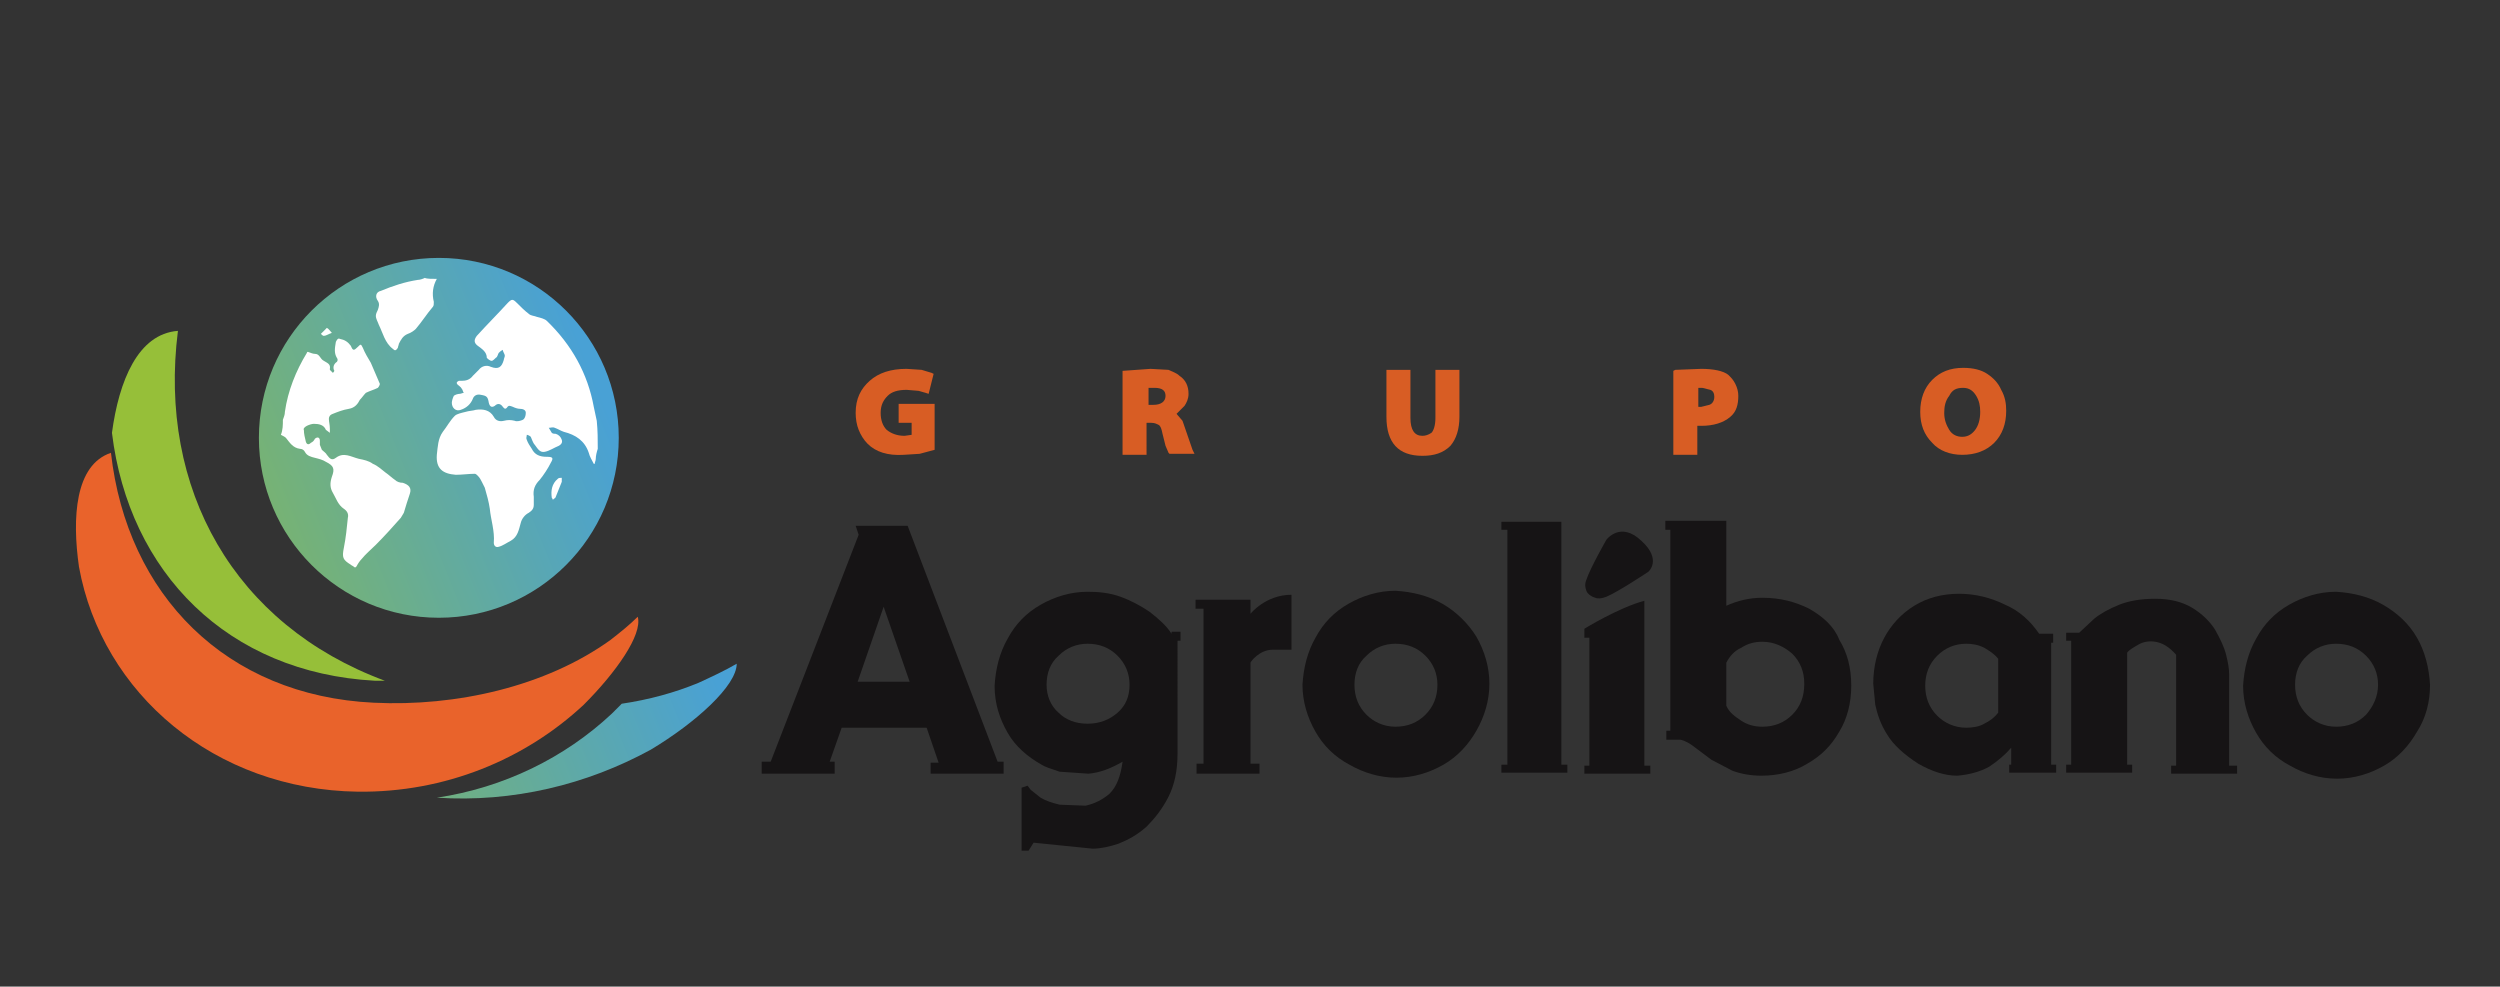 <?xml version="1.0" encoding="UTF-8"?>
<!-- Generator: Adobe Illustrator 24.0.2, SVG Export Plug-In . SVG Version: 6.00 Build 0)  -->
<svg xmlns="http://www.w3.org/2000/svg" xmlns:xlink="http://www.w3.org/1999/xlink" version="1.1" id="Capa_1" x="0px" y="0px" viewBox="0 0 250.1 98.7" style="enable-background:new 0 0 250.1 98.7;" xml:space="preserve">
<rect x="0" y="0" width="250.1" height="98.7" fill="#333333" stroke="none"/>
<style type="text/css">
	.st0{fill:#161415;}
	.st1{fill:#D85D24;}
	.st2{fill:url(#SVGID_1_);}
	.st3{fill:#FFFFFF;}
	.st4{fill:#96BF39;}
	.st5{fill:url(#SVGID_2_);}
	.st6{fill:#E9632B;}
</style>
<g>
	<g>
		<path class="st0" d="M90.8,52.6h-5.2l0.3,0.9l-8.8,22.7h-0.9v1.2h7.3v-1.2h-0.5l1.2-3.4h8.5l1.2,3.5h-0.8v1.1h7.3v-1.2h-0.6    L90.8,52.6z M85.8,68.2l2.6-7.5l2.6,7.5H85.8z"></path>
		<path class="st0" d="M117.2,63.4c-0.5-0.8-1.3-1.5-2.2-2.2c-0.9-0.6-1.8-1.1-2.9-1.5c-1.1-0.4-2.2-0.5-3.3-0.5    c-1.7,0-3.3,0.5-4.7,1.3c-1.4,0.8-2.5,1.9-3.3,3.4c-0.8,1.4-1.2,3-1.3,4.7c0,1.8,0.5,3.3,1.3,4.7c0.8,1.4,2,2.4,3.4,3.2    c0.3,0.2,0.9,0.4,1.8,0.7l2.9,0.2c1.1-0.1,2.2-0.5,3.4-1.2c-0.2,1.5-0.6,2.5-1.3,3.2c-0.7,0.6-1.5,1-2.4,1.2l-2.6-0.1    c-0.8-0.2-1.4-0.4-1.9-0.7l-1-0.8l-0.3-0.4l-0.6,0.2v6.3h0.7l0.5-0.8l5.9,0.6c0.8,0,1.7-0.2,2.6-0.5c1-0.4,1.9-0.9,2.8-1.7    c0.8-0.8,1.6-1.8,2.2-3c0.6-1.2,0.9-2.6,0.9-4.3V64.1h0.3v-0.9h-0.9L117.2,63.4z M111.8,71.3c-0.8,0.7-1.8,1.1-3,1.1    c-1.2,0-2.2-0.4-2.9-1.1c-0.8-0.7-1.2-1.7-1.2-2.8c0-1.2,0.4-2.2,1.2-2.9c0.8-0.8,1.8-1.2,2.9-1.2c1.2,0,2.2,0.4,3,1.2    c0.8,0.8,1.2,1.8,1.2,2.9C113,69.7,112.6,70.6,111.8,71.3z"></path>
		<path class="st0" d="M125.1,61.4V60h-5.5v0.9h0.8v15.5h-0.7v1h6.3v-1h-0.9c0,0,0-9.7,0-10.1c0-0.1,0.9-1.3,2.2-1.3    c0.8,0,1.9,0,1.9,0s0-4.3,0-5.5C126.6,59.5,125.1,61.4,125.1,61.4z"></path>
		<path class="st0" d="M144.3,60.4c-1.4-0.8-3-1.2-4.7-1.3c-1.7,0-3.3,0.5-4.7,1.3c-1.4,0.8-2.5,1.9-3.3,3.4c-0.8,1.4-1.2,3-1.3,4.7    c0,1.7,0.5,3.3,1.3,4.7c0.8,1.4,1.9,2.5,3.4,3.3c1.4,0.8,3,1.3,4.7,1.3c1.7,0,3.3-0.5,4.7-1.3c1.4-0.8,2.5-2,3.3-3.4    c0.8-1.4,1.3-3,1.3-4.7c0-1.7-0.5-3.3-1.3-4.7C146.9,62.4,145.7,61.2,144.3,60.4z M142.6,71.5c-0.8,0.8-1.8,1.2-3,1.2    c-1.2,0-2.2-0.5-2.9-1.2c-0.8-0.8-1.2-1.8-1.2-3c0-1.2,0.4-2.2,1.2-2.9c0.8-0.8,1.8-1.2,2.9-1.2c1.2,0,2.2,0.4,3,1.2    c0.8,0.8,1.2,1.8,1.2,2.9C143.8,69.7,143.4,70.7,142.6,71.5z"></path>
		<polygon class="st0" points="156.2,52.4 156.2,52.4 156.2,52.2 150.2,52.2 150.2,53 150.8,53 150.8,76.5 150.2,76.5 150.2,77.3     156.8,77.3 156.8,76.5 156.2,76.5   "></polygon>
		<path class="st0" d="M164.5,61L164.5,61c0-0.2,0-0.4,0-0.9c-2.6,0.7-6,2.8-6,2.8v0.9h0.5v12.8h-0.5v0.8h6.6v-0.8h-0.6V61z"></path>
		<path class="st0" d="M181,60.9c-1.4-0.7-2.9-1.1-4.7-1.1c-1.3,0-2.5,0.3-3.6,0.8v-8.3l0-0.2h-6.1V53h0.5v20.1h-0.4V74h1.4    c0.5,0.1,1,0.4,1.5,0.8l1.6,1.2l2.1,1.1c0.8,0.3,1.8,0.5,2.9,0.5c1.7,0,3.3-0.4,4.6-1.2c1.4-0.8,2.4-1.8,3.2-3.2    c0.8-1.3,1.2-2.9,1.2-4.6c0-1.8-0.4-3.3-1.2-4.6C183.5,62.7,182.4,61.7,181,60.9z M179.3,71.5c-0.8,0.8-1.8,1.2-3,1.2    c-0.8,0-1.5-0.2-2.1-0.6c-0.6-0.4-1.2-0.8-1.5-1.5v-4.3c0.3-0.6,0.8-1.2,1.5-1.5c0.6-0.4,1.3-0.6,2.1-0.6c1.2,0,2.2,0.5,3,1.2    c0.8,0.8,1.2,1.8,1.2,3C180.5,69.7,180.1,70.7,179.3,71.5z"></path>
		<path class="st0" d="M205.1,64.3h0.3v-0.9H204c-0.9-1.3-2-2.3-3.4-2.9c-1.4-0.7-3-1.1-4.6-1.1c-1.7,0-3.2,0.4-4.5,1.2    c-1.3,0.8-2.3,1.9-3,3.2c-0.7,1.3-1.1,2.9-1.1,4.6l0.2,2.1c0.2,0.9,0.5,1.9,1.2,3c0.6,1,1.7,2,3.1,2.9c1.4,0.8,2.7,1.2,3.9,1.2    c1.2-0.1,2.3-0.4,3.2-0.9c0.9-0.6,1.6-1.2,2.2-1.9v1.7h-0.2v0.8h4.7v-0.8h-0.5V64.3z M199.9,71.3c-0.4,0.5-0.8,0.8-1.4,1.1    c-0.5,0.3-1.2,0.4-1.8,0.4c-1.2,0-2.2-0.5-2.9-1.2c-0.8-0.8-1.2-1.8-1.2-3c0-1.2,0.4-2.2,1.2-3c0.8-0.8,1.8-1.2,2.9-1.2    c0.6,0,1.2,0.1,1.8,0.4c0.5,0.3,1,0.6,1.4,1.1V71.3z"></path>
		<path class="st0" d="M223,67.4c0-0.5-0.1-1.1-0.3-1.9c-0.2-0.8-0.6-1.6-1.1-2.5c-0.5-0.8-1.3-1.6-2.3-2.2c-1-0.6-2.2-0.9-3.7-0.9    c-1.4,0-2.6,0.2-3.6,0.6c-1,0.4-1.9,0.9-2.5,1.4l-1.5,1.4h-1.3v0.8h0.5v12.4h-0.5v0.8h6.6v-0.8h-0.5V65.3c0.2-0.3,0.6-0.5,1.1-0.8    c0.5-0.3,1.1-0.4,1.7-0.3c0.7,0.1,1.4,0.5,2.1,1.3v11.1h-0.5v0.8h6.6v-0.8H223L223,67.4z"></path>
		<path class="st0" d="M241.8,63.8c-0.8-1.4-2-2.5-3.4-3.3c-1.4-0.8-3-1.2-4.7-1.3c-1.7,0-3.3,0.5-4.7,1.3c-1.4,0.8-2.5,1.9-3.3,3.4    c-0.8,1.4-1.2,3-1.3,4.7c0,1.7,0.5,3.3,1.3,4.7c0.8,1.4,1.9,2.5,3.4,3.3c1.4,0.8,3,1.3,4.7,1.3c1.7,0,3.3-0.5,4.7-1.3    c1.4-0.8,2.5-2,3.3-3.4c0.9-1.4,1.3-3,1.3-4.7C243,66.8,242.6,65.2,241.8,63.8z M236.7,71.5c-0.8,0.8-1.8,1.2-3,1.2    c-1.2,0-2.2-0.5-2.9-1.2c-0.8-0.8-1.2-1.8-1.2-3c0-1.2,0.4-2.2,1.2-2.9c0.8-0.8,1.8-1.2,2.9-1.2c1.2,0,2.2,0.4,3,1.2    c0.8,0.8,1.2,1.8,1.2,2.9C237.9,69.7,237.4,70.7,236.7,71.5z"></path>
		<path class="st0" d="M160.7,54c0,0-1.6,2.8-2,4c-0.2,0.5-0.1,0.8,0,1.1c0.1,0.3,0.5,0.6,0.9,0.7c0.2,0.1,0.6,0.1,1.1-0.1    c1.2-0.5,4.2-2.5,4.2-2.5s1.4-1.2-0.7-3.1C162.1,52.1,160.7,54,160.7,54z"></path>
	</g>
	<g>
		<path class="st1" d="M146,41.7v-4.7h-2.4v4.8c0,0.8-0.2,1.3-0.4,1.5c-0.3,0.2-0.6,0.3-0.9,0.3c-0.8,0-1.2-0.6-1.2-1.8v-4.8h-2.4    v4.7c0,2.6,1.2,3.9,3.6,3.9c1.2,0,2.1-0.3,2.8-1C145.7,43.9,146,42.9,146,41.7L146,41.7z"></path>
		<path class="st1" d="M170.2,36.9l-2.6,0.1l-0.2,0.1v8.4h2.4v-2.9l0.3,0l0.1,0c1.2,0,2.2-0.3,2.9-0.9c0.6-0.5,0.8-1.2,0.8-2.1    c0-0.4-0.1-0.8-0.3-1.2c-0.2-0.4-0.4-0.6-0.7-0.9C172.4,37.1,171.4,36.9,170.2,36.9L170.2,36.9z M170.3,38.8l0.8,0.2    c0.3,0.1,0.4,0.4,0.4,0.7c0,0.4-0.2,0.7-0.5,0.8l-0.8,0.2l-0.1,0h-0.2v-1.9L170.3,38.8L170.3,38.8z"></path>
		<path class="st1" d="M196.4,36.8c-1.3,0-2.3,0.4-3.1,1.2c-0.8,0.8-1.2,1.9-1.2,3.2c0,1.3,0.4,2.3,1.2,3.1c0.7,0.8,1.8,1.2,3,1.2h0    c1.3,0,2.4-0.4,3.2-1.2c0.8-0.8,1.2-1.9,1.2-3.2c0-0.7-0.1-1.4-0.5-2.1c-0.3-0.7-0.8-1.2-1.4-1.6C198.2,37,197.4,36.8,196.4,36.8    L196.4,36.8z M196.4,38.8c0.6,0,1,0.3,1.3,0.8c0.3,0.5,0.4,1,0.4,1.6c0,0.8-0.2,1.4-0.5,1.8c-0.3,0.4-0.7,0.7-1.3,0.7h0    c-0.5,0-1-0.2-1.3-0.7c-0.3-0.5-0.5-1-0.5-1.7c0-0.6,0.1-1.2,0.5-1.7C195.3,39,195.7,38.8,196.4,38.8L196.4,38.8z"></path>
		<path class="st1" d="M87,38.1c-0.9,0.8-1.4,1.8-1.4,3.2c0,0.6,0.1,1.2,0.3,1.7c0.2,0.5,0.5,1,0.9,1.4c0.8,0.8,2,1.2,3.6,1.1    l1.6-0.1l1.5-0.4v-4.6h-3.6v1.9h1.3v1.2l-0.7,0.1c-0.7,0-1.3-0.2-1.8-0.6c-0.4-0.4-0.6-1-0.6-1.7c0-0.8,0.3-1.3,0.7-1.7    c0.4-0.4,1-0.6,1.9-0.6l1.2,0.1l0.7,0.2l0.3,0.1l0.5-2l-0.2-0.1L92.2,37l-1.5-0.1C89.1,36.9,87.9,37.3,87,38.1L87,38.1z"></path>
		<path class="st1" d="M114.9,42.3h0.3c0.3,0,0.5,0.1,0.7,0.2c0.2,0.1,0.3,0.4,0.4,0.9l0.3,1.2l0.3,0.7l0.1,0.1h2.5l-0.2-0.4l-1-2.9    l-0.6-0.7l0.8-0.8c0.2-0.3,0.4-0.7,0.4-1.2c0-0.8-0.3-1.4-0.9-1.8c-0.3-0.3-0.7-0.4-1.1-0.6l-1.8-0.1l-2.8,0.2v8.4h2.4V42.3    L114.9,42.3z M114.9,40.5v-1.7l0.6,0c0.8,0,1.1,0.3,1.1,0.8c0,0.6-0.5,0.9-1.2,0.9H114.9L114.9,40.5z"></path>
	</g>
	<g>
		<g>
			<linearGradient id="SVGID_1_" gradientUnits="userSpaceOnUse" x1="-2.746042e-02" y1="61.48" x2="59.39" y2="37.563">
				<stop offset="5.127282e-09" style="stop-color:#9DC122"></stop>
				<stop offset="1" style="stop-color:#49A1D5"></stop>
			</linearGradient>
			<circle class="st2" cx="43.9" cy="43.8" r="18"></circle>
			<g>
				<path class="st3" d="M59.8,44.9c-0.1,0.3-0.2,0.7-0.2,1c0,0.2-0.1,0.3-0.1,0.5c0,0-0.1,0-0.1,0c-0.2-0.4-0.4-0.7-0.5-1.1      c-0.4-1.2-1.3-1.8-2.5-2.1c-0.3-0.1-0.6-0.3-0.9-0.4c-0.2-0.1-0.4,0-0.6,0c0.1,0.2,0.2,0.3,0.3,0.5c0.1,0.1,0.3,0.1,0.4,0.1      c0.3,0.1,0.5,0.3,0.6,0.6c0.1,0.3-0.1,0.5-0.3,0.6c-0.5,0.2-0.9,0.5-1.4,0.6c-0.5,0.1-0.7-0.3-1-0.7c-0.2-0.2-0.3-0.6-0.4-0.8      c-0.1-0.1-0.3-0.2-0.4-0.2c0,0.2-0.1,0.3,0,0.5c0.1,0.3,0.3,0.6,0.5,0.9c0.3,0.6,0.8,0.8,1.5,0.8c0.6,0,0.7,0.1,0.4,0.6      c-0.3,0.6-0.7,1.2-1.1,1.7c-0.5,0.5-0.7,1-0.6,1.7c0,0.3,0,0.5,0,0.8c0,0.4-0.2,0.6-0.5,0.8c-0.4,0.2-0.7,0.6-0.8,1      c-0.2,0.7-0.3,1.4-1,1.8c-0.4,0.2-0.8,0.5-1.2,0.6c-0.3,0.1-0.5-0.1-0.5-0.4c0.1-1.2-0.3-2.3-0.4-3.4c-0.1-0.7-0.3-1.4-0.5-2.1      c-0.1-0.2-0.2-0.4-0.3-0.6c-0.1-0.2-0.2-0.4-0.4-0.6c-0.1-0.1-0.2-0.2-0.3-0.2c-0.6,0-1.3,0.1-1.9,0.1c-1.3-0.1-2-0.6-1.9-2      c0.1-0.8,0.1-1.6,0.6-2.3c0.4-0.5,0.7-1.1,1.2-1.6c0.2-0.2,0.7-0.3,1.1-0.4c0.3-0.1,0.7-0.1,1-0.2c0.7-0.1,1.4,0,1.8,0.7      c0.2,0.4,0.6,0.5,1,0.4c0.4-0.1,0.7-0.1,1.1,0c0.2,0.1,0.6,0,0.8-0.1c0.2-0.1,0.3-0.4,0.3-0.7c0-0.3-0.3-0.4-0.6-0.4      c-0.2,0-0.5-0.1-0.7-0.2c-0.3-0.1-0.4-0.2-0.6,0.1c-0.2,0.2-0.3,0-0.4-0.1c-0.2-0.3-0.5-0.4-0.8-0.1c-0.3,0.2-0.5,0.1-0.6-0.3      c-0.1-0.6-0.2-0.7-0.8-0.8c-0.4-0.1-0.7,0.1-0.8,0.4c-0.2,0.5-0.6,0.9-1.2,1.1c-0.5,0.2-0.9-0.2-0.9-0.7c0-0.2,0.1-0.5,0.2-0.7      c0.1-0.1,0.4-0.2,0.6-0.2c0.1,0,0.3-0.1,0.4-0.1c-0.1-0.1-0.1-0.3-0.2-0.4c-0.1-0.2-0.3-0.3-0.4-0.4c-0.2-0.2-0.1-0.3,0.1-0.4      c0.1,0,0.2,0,0.3,0c0.4,0,0.8-0.1,1.1-0.5c0.2-0.2,0.4-0.4,0.6-0.6c0.3-0.4,0.8-0.5,1.2-0.3c0.8,0.3,1.1,0,1.3-0.7      c0-0.1,0.1-0.3,0.1-0.4c0-0.2-0.2-0.4-0.2-0.6c-0.2,0.1-0.3,0.2-0.4,0.3c-0.1,0.1-0.1,0.4-0.3,0.5c-0.1,0.1-0.3,0.3-0.4,0.3      c-0.2,0-0.4-0.2-0.5-0.3c0-0.6-0.5-0.9-0.9-1.2c-0.4-0.3-0.4-0.6-0.1-1c1-1.1,2.1-2.2,3.1-3.3c0.4-0.4,0.5-0.4,0.9,0      c0.4,0.4,0.8,0.8,1.2,1.1c0.2,0.2,0.6,0.2,0.8,0.3c0.4,0.1,0.8,0.2,1,0.4c2.5,2.4,4.1,5.3,4.7,8.6c0.1,0.5,0.2,0.9,0.3,1.4      C59.8,43.1,59.8,44,59.8,44.9z"></path>
				<path class="st3" d="M28.3,42c0.1-0.3,0.2-0.5,0.2-0.8c0.3-2.1,1.1-4.1,2.2-5.9c0-0.1,0.1-0.1,0.1-0.1c0.3,0.1,0.5,0.2,0.7,0.2      c0.5,0,0.5,0.5,0.9,0.7c0.3,0.2,0.7,0.3,0.6,0.8c0,0,0,0.1,0,0.1c0.1,0.1,0.2,0.2,0.3,0.3c0.1-0.1,0.2-0.2,0.1-0.3      c-0.1-0.3,0-0.6,0.3-0.8c0.1-0.1,0.1-0.3,0-0.4c-0.3-0.5-0.2-1-0.1-1.6c0.1-0.2,0.2-0.4,0.4-0.3c0.5,0.1,0.8,0.3,1.1,0.7      c0.2,0.5,0.3,0.5,0.7,0.1c0.3-0.3,0.3-0.3,0.5,0.1c0.2,0.5,0.5,1,0.8,1.5c0.3,0.7,0.6,1.4,0.9,2.1c0,0.1-0.1,0.3-0.2,0.4      c-0.4,0.2-0.8,0.3-1.2,0.5c-0.2,0.2-0.4,0.5-0.6,0.7c-0.2,0.4-0.5,0.8-1.1,0.9c-0.6,0.1-1.1,0.3-1.6,0.5      c-0.3,0.1-0.4,0.3-0.4,0.5c0,0.3,0.1,0.6,0.1,1c0,0.1,0,0.3,0,0.4c-0.1-0.1-0.3-0.2-0.4-0.3c-0.2-0.5-0.7-0.6-1.2-0.6      c-0.2,0-0.5,0.1-0.7,0.2c-0.2,0.1-0.4,0.3-0.3,0.4c0,0.4,0.1,0.8,0.2,1.2c0.1,0.3,0.3,0.3,0.5,0.1c0.2-0.1,0.3-0.2,0.4-0.4      c0.2-0.2,0.5-0.2,0.5,0.2c0,0.1,0,0.3,0,0.4c0.1,0.2,0.1,0.3,0.2,0.5c0.2,0.2,0.4,0.3,0.5,0.5c0.3,0.4,0.5,0.6,0.9,0.3      c0.8-0.6,1.5-0.1,2.3,0.1c0.5,0.1,1,0.2,1.4,0.5c0.5,0.2,0.9,0.6,1.3,0.9c0.3,0.2,0.6,0.5,0.9,0.7c0.2,0.2,0.5,0.3,0.8,0.3      c0.6,0.2,0.9,0.5,0.7,1.1c-0.2,0.6-0.4,1.2-0.6,1.9c-0.1,0.2-0.2,0.3-0.3,0.5c-0.8,0.9-1.6,1.8-2.5,2.7c-0.5,0.5-1,0.9-1.4,1.4      c-0.2,0.2-0.4,0.5-0.5,0.7c-0.1,0.2-0.2,0.2-0.3,0.1c-0.1-0.1-0.2-0.1-0.3-0.2c-0.8-0.5-0.9-0.7-0.7-1.7c0.2-1,0.3-2,0.4-3      c0.1-0.4-0.1-0.7-0.4-0.9c-0.6-0.4-0.8-1.1-1.1-1.6c-0.3-0.5-0.3-1-0.1-1.6c0.3-0.8,0.2-1.1-0.6-1.5c-0.3-0.2-0.7-0.3-1.1-0.4      c-0.4-0.1-0.8-0.2-1-0.6c-0.1-0.2-0.3-0.3-0.5-0.3c-0.7-0.1-1-0.6-1.4-1.1c-0.1-0.1-0.3-0.2-0.5-0.3C28.3,43,28.3,42.5,28.3,42z      "></path>
				<path class="st3" d="M43.7,27.9c-0.4,0.7-0.5,1.5-0.3,2.3c0,0.2,0,0.4-0.1,0.5c-0.6,0.7-1.1,1.5-1.7,2.2      c-0.2,0.2-0.5,0.4-0.8,0.5c-0.5,0.2-0.7,0.6-0.9,1c0,0.1-0.1,0.3-0.1,0.4c-0.2,0.3-0.3,0.3-0.5,0.1c-0.8-0.6-1-1.6-1.4-2.4      c-0.1-0.3-0.3-0.6-0.3-0.9c0-0.2,0.1-0.4,0.2-0.6c0.1-0.3,0.2-0.6,0-0.9c-0.3-0.4-0.2-0.9,0.3-1c1.2-0.5,2.4-0.9,3.7-1.1      c0.2,0,0.5-0.1,0.7-0.2C42.7,27.9,43.2,27.9,43.7,27.9z"></path>
				<path class="st3" d="M55.2,49.8c-0.1-0.7,0-1.4,0.6-1.9c0.1-0.1,0.2-0.1,0.4-0.1c0,0.1,0,0.2,0,0.4c-0.2,0.5-0.4,1-0.6,1.5      c0,0.1-0.2,0.2-0.3,0.3C55.3,49.9,55.2,49.8,55.2,49.8z"></path>
				<path class="st3" d="M33.2,33.3c-0.3,0.1-0.6,0.3-0.8,0.3c-0.1,0-0.2-0.1-0.3-0.2c0.2-0.2,0.4-0.4,0.6-0.6      C32.9,32.9,33,33.1,33.2,33.3z"></path>
			</g>
		</g>
		<path class="st4" d="M37.5,68.1c0.3,0,0.7,0,1,0c-15.1-5.6-22.7-19.2-20.7-35c-4,0.3-5.9,5-6.6,10.2    C12.9,57.3,22.8,67.3,37.5,68.1z"></path>
		<linearGradient id="SVGID_2_" gradientUnits="userSpaceOnUse" x1="12.794" y1="93.334" x2="72.211" y2="69.418">
			<stop offset="5.127282e-09" style="stop-color:#9DC122"></stop>
			<stop offset="1" style="stop-color:#49A1D5"></stop>
		</linearGradient>
		<path class="st5" d="M73.7,66.4c-1.2,0.7-2.5,1.3-3.8,1.9c-2.4,1-5,1.7-7.7,2.1c-0.3,0.3-0.7,0.7-1,1c-4.7,4.4-10.8,7.4-17.5,8.4    c7.6,0.5,15-1.3,21.4-4.8C69.6,72.3,73.7,68.6,73.7,66.4z"></path>
		<path class="st6" d="M37.4,70.3c-14.8-0.7-24.7-10.8-26.3-25c-3.6,1.2-3.9,6.5-3.2,11.4c2.3,12.7,13.6,22.3,27.9,22.5    c8.7,0.1,16.7-3.2,22.6-8.7c3.2-3.2,5.9-7,5.4-8.8c-0.8,0.8-1.8,1.6-2.7,2.3C54.6,68.7,45.6,70.7,37.4,70.3z"></path>
	</g>
</g>
</svg>
